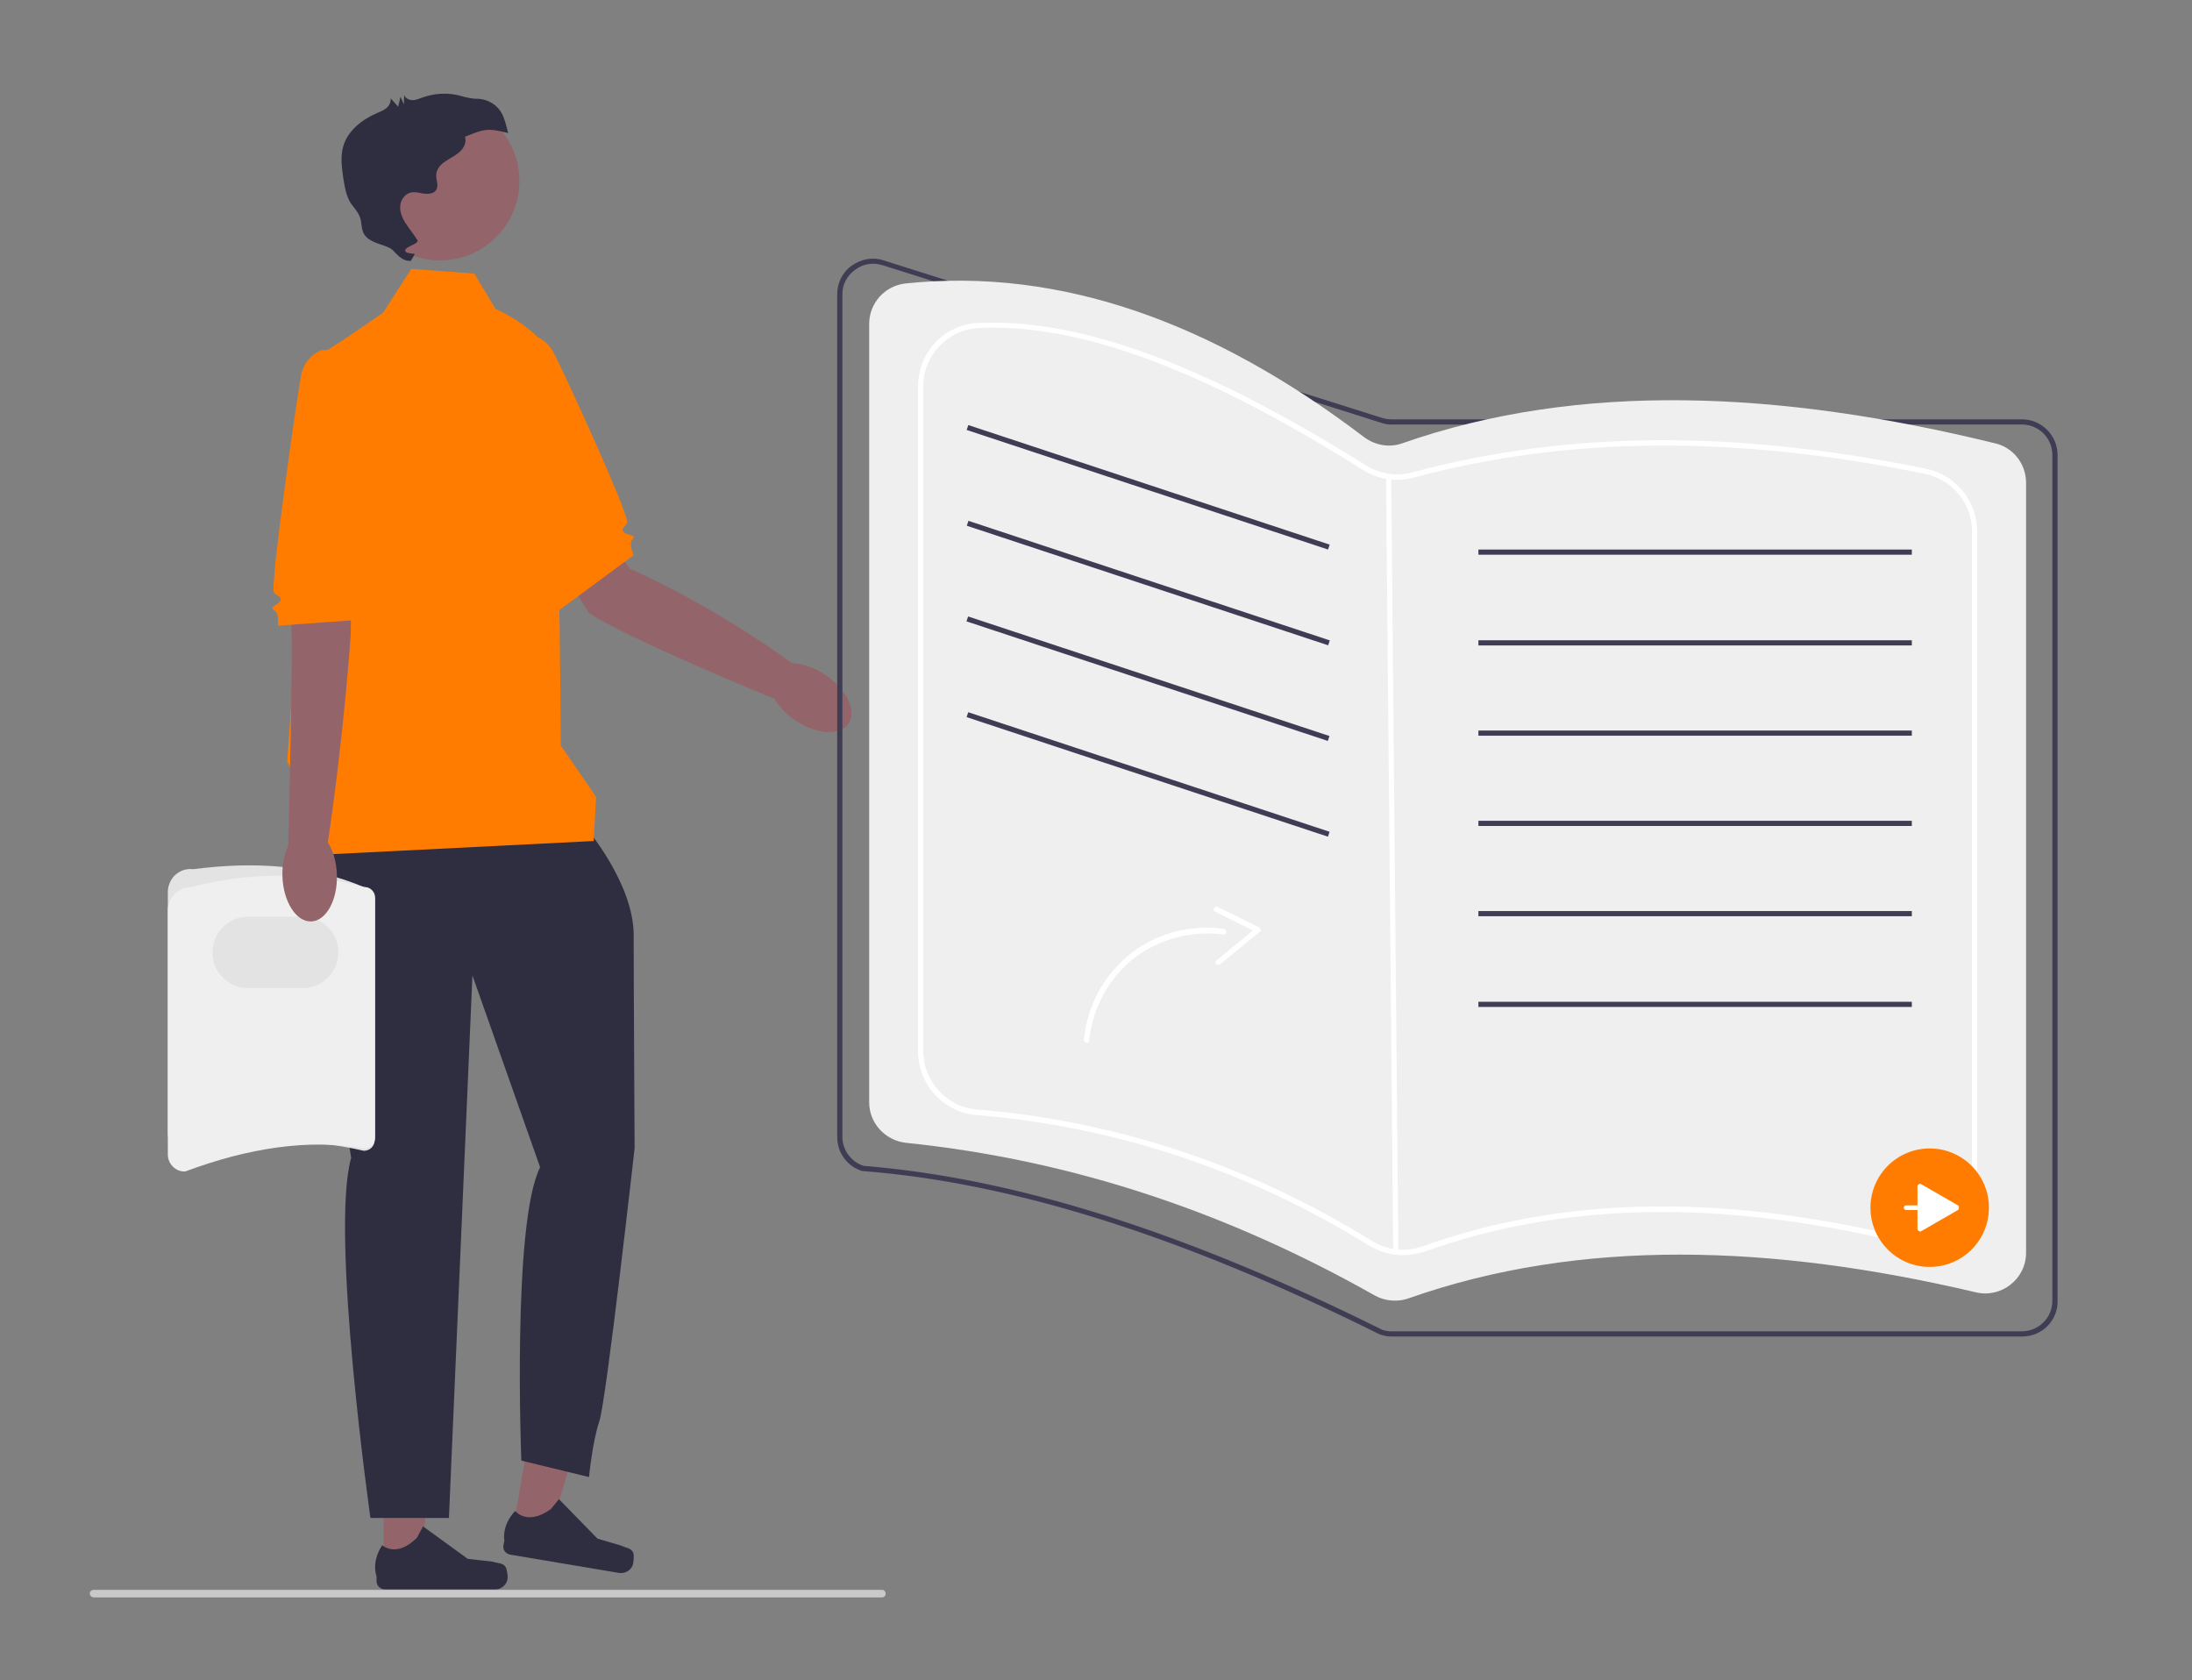 <?xml version="1.0" encoding="utf-8"?>
<!-- Generator: Adobe Illustrator 25.1.0, SVG Export Plug-In . SVG Version: 6.00 Build 0)  -->
<svg version="1.1" id="圖層_1" xmlns="http://www.w3.org/2000/svg" xmlns:xlink="http://www.w3.org/1999/xlink" x="0px" y="0px"
	 viewBox="0 0 466.3 357.4" style="enable-background:new 0 0 466.3 357.4;" xml:space="preserve">
<rect x="0" y="0" width="466.3" height="357.4" fill="#808080" stroke="none"/>
<style type="text/css">
	.st0{fill:#94646B;}
	.st1{fill:#FF7C00;}
	.st2{fill:#2F2E40;}
	.st3{fill:#E3E3E3;}
	.st4{fill:#EFEFEF;}
	.st5{fill:#3E3D54;}
	.st6{fill:#FFFFFF;}
	.st7{fill:#C9C9C9;}
</style>
<path class="st0" d="M115,95.1l19,25.9c0,0,16.2,6.8,35.1,20.5l-4.5,7.1c0,0-31.3-12.8-39.3-18.2l-14.6-22.9L115,95.1z"/>
<ellipse transform="matrix(0.564 -0.826 0.826 0.564 -47.5 207.065)" class="st0" cx="172.4" cy="148.5" rx="5.8" ry="9.8"/>
<path class="st1" d="M105.7,72.9l6.2-1.8c0,0,3.6,0,5.7,3.6c2,3.6,16.5,35.3,15.8,36.5s-1.6,1.5-0.4,2.2c1.2,0.7,2.4,0.3,1.5,1.4
	c-0.8,1,0.3,3.3,0.3,3.3l-16,11.8L105.7,72.9L105.7,72.9z"/>
<polygon class="st0" points="81.6,333.6 89.2,333.6 92.8,304.3 81.6,304.3 "/>
<path class="st2" d="M107.6,333.4L107.6,333.4c0.2,0.4,0.4,1.7,0.4,2.1l0,0c0,1.4-1.2,2.6-2.6,2.6H81.9c-1,0-1.8-0.8-1.8-1.8v-1
	c0,0-1.2-2.9,1.2-6.6c0,0,3,2.8,7.4-1.6l1.3-2.4l9.5,6.9l5.3,0.6C106,332.6,107,332.4,107.6,333.4L107.6,333.4z"/>
<polygon class="st0" points="109,326.2 116.5,327.5 124.9,299.2 113.9,297.3 "/>
<path class="st2" d="M134.7,330.3L134.7,330.3c0.2,0.4,0.1,1.7,0,2.2l0,0c-0.2,1.4-1.6,2.3-3,2.1l-23.2-3.9c-1-0.2-1.6-1.1-1.4-2
	l0.2-1c0,0-0.7-3.1,2.3-6.3c0,0,2.5,3.3,7.6-0.4l1.7-2.1l8.2,8.4l5.1,1.5C133.2,329.3,134.3,329.3,134.7,330.3L134.7,330.3z"/>
<path class="st2" d="M124.6,176c0,0,10.2,11.9,10.2,22.9c0,10.9,0.2,45.3,0.2,45.3s-6,53.6-7.5,58.1c-1.5,4.5-2.2,11.9-2.2,11.9
	l-14.4-3.5c0,0-2-50.5,4-62.4l-14.4-40.8l-5,115.4H78.8c0,0-8.6-60.7-4.1-76.6c0,0-9.9-60.7-7.5-64.1S124.6,176,124.6,176L124.6,176
	z"/>
<path class="st1" d="M87.5,57.2l13.4,1l4.5,7.5c0,0,10.4,4.5,11.9,10.9c1.5,6.5,2,82,2,82l7.5,10.9l-0.5,9.4l-59.7,3v-9.1l-5.5-10.8
	c0,0,6-86.5,7.5-87s12.9-8.5,12.9-8.5L87.5,57.2L87.5,57.2z"/>
<circle class="st0" cx="93.6" cy="38.5" r="16.9"/>
<path class="st2" d="M107.1,24.9c-0.9-2.4-3.2-3.9-5.8-3.9c-0.1,0-0.2,0-0.3,0c-1.3-0.1-2.6-0.5-3.8-0.8c-2.4-0.5-4.9-0.3-7.2,0.5
	c-0.7,0.2-1.4,0.6-2.2,0.6c-0.8,0-1.6-0.4-1.8-1.1c0,0.7-0.1,1.3-0.1,2c-0.2-0.5-0.5-1.1-0.7-1.6l-0.5,2.1l-1.6-1.8
	c0.1,0.8-0.3,1.6-0.9,2.1c-0.6,0.5-1.4,0.8-2.1,1.1c-3.2,1.4-6.2,3.8-7.1,7.1c-0.6,2.1-0.3,4.3,0,6.5c0.3,1.9,0.6,3.9,1.6,5.5
	c0.7,1,1.6,1.9,2,3.1c0.4,1.1,0.2,2.3,0.8,3.4c0.5,1,1.7,1.6,2.7,2c1.1,0.4,2.3,0.7,3.2,1.3c0.9,0.7,2,2.6,4.1,2.5l0.7-1.2
	c0.7-0.6-1.8-0.1-1.9-1c0-0.9,3-1.4,2.6-2.2c-0.7-1.2-1.6-2.2-2.3-3.3c-0.9-1.3-1.6-2.8-1.3-4.4c0.1-0.6,0.4-1.2,0.9-1.7
	c1.3-1.3,2.7-0.7,4.1-0.5c1,0.1,2.1,0,2.6-0.8c0.6-1-0.1-2.2,0-3.3c0.1-1.2,1-2.2,2-2.8c1-0.7,2.1-1.2,3-2c0.9-0.8,1.5-2.1,1.1-3.2
	c4.2-1.7,4.8-1.9,9.2-0.8C107.8,27,107.5,25.9,107.1,24.9L107.1,24.9z"/>
<g>
	<path class="st3" d="M35.7,241.1v-51.3c0-1.4,0.6-2.8,1.6-3.7c1-0.9,2.4-1.4,3.8-1.2c13-1.7,25.2-0.9,36.3,3.8c1.3,0,2.3,1,2.3,2.3
		v51.5c0,1.3-1,2.3-2.3,2.3c-12.2-2.9-25-2.1-38.1,0C37.4,244.7,35.7,243.1,35.7,241.1L35.7,241.1z"/>
	<path class="st4" d="M35.7,245.6v-51.9c0-2.7,2.2-5,5-5c12.4-3.2,24.7-3.3,36.8,0c1.3,0,2.3,1,2.3,2.3v51c0,1.3-1,2.3-2.3,2.3
		c-11.9-2.1-24.7-0.1-38.1,4.9C37.4,249.3,35.7,247.6,35.7,245.6z"/>
	<path class="st3" d="M64.4,210.2H52.8c-4.2,0-7.6-3.4-7.6-7.6c0-4.2,3.4-7.6,7.6-7.6h11.6c4.2,0,7.6,3.4,7.6,7.6
		C71.9,206.9,68.5,210.2,64.4,210.2z"/>
</g>
<path class="st0" d="M75,108.4l-0.4,26.8c0,0-1.4,20.9-4.9,44.3l-8.4,0.5c0,0,1-36.7,0.7-46.3l0.6-21.4L75,108.4z"/>
<ellipse transform="matrix(0.999 -3.397118e-02 3.397118e-02 0.999 -6.291 2.346)" class="st0" cx="65.9" cy="186.3" rx="5.8" ry="9.8"/>
<path class="st1" d="M74.9,74.3l-6.5,0.2c0,0-3.4,1.1-4.3,5.1c-0.8,4-6.8,45.5-5.8,46.5c1,1,2,0.9,1.1,2c-1,1-2.1,1-1,1.8
	c1.1,0.7,0.7,3.2,0.7,3.2l17.9-1.3L74.9,74.3L74.9,74.3z"/>
<path class="st5" d="M430.2,284.3H296c-0.8,0-1.5-0.1-2.3-0.4l-0.1,0c-42-20.9-78-32.3-110.1-34.8l-0.1,0c-3.2-1-5.3-3.9-5.3-7.2
	V62.6c0-2.4,1.1-4.7,3.1-6.1c2-1.4,4.4-1.9,6.8-1.1l106,33.5c0.6,0.2,1.3,0.3,2,0.3h134.1c4.2,0,7.6,3.4,7.6,7.6v179.9
	C437.8,280.9,434.4,284.3,430.2,284.3z M294.1,282.9c0.6,0.2,1.3,0.3,1.9,0.3h134.1c3.6,0,6.5-2.9,6.5-6.5V96.8
	c0-3.6-2.9-6.5-6.5-6.5H296c-0.8,0-1.5-0.1-2.3-0.4l-106-33.5c-2-0.6-4.1-0.3-5.8,1c-1.7,1.2-2.7,3.1-2.7,5.2v179.2
	c0,2.8,1.8,5.3,4.5,6.2C215.9,250.6,252,262,294.1,282.9L294.1,282.9z"/>
<path class="st4" d="M299.6,276.2c36.6-12.9,77.4-11.5,120.7-1.3c5.4,1.3,10.7-2.8,10.7-8.4V102.7c0-4-2.7-7.5-6.6-8.4
	c-45.7-11.2-88.4-13.2-126.1,0c-2.8,1-5.8,0.4-8.1-1.3c-31.7-24.1-64.2-36.2-97.6-32.7c-4.4,0.5-7.7,4.2-7.7,8.6v165.6
	c0,4.4,3.4,8.1,7.8,8.6c36,3.7,69,15.1,99.8,32.5C294.7,276.8,297.3,277,299.6,276.2L299.6,276.2z"/>
<path class="st6" d="M298.4,267c-2.5,0-4.9-0.7-7.1-2c-25.8-16-54-25.4-83.6-27.8c-7-0.6-12.4-6.5-12.4-13.5V82.2
	c0-7.3,5.6-13.2,12.8-13.5c21.6-1,47.8,8.6,82.5,30.3c2.9,1.8,6.5,2.4,9.8,1.5c33-8.9,68.7-9.1,109.3-0.8
	c6.3,1.3,10.9,6.9,10.9,13.3v138c0,4.2-1.9,8-5.1,10.6c-3.3,2.6-7.5,3.5-11.6,2.6c-38.4-9.1-71.3-8.5-100.7,2l0,0
	C301.6,266.7,300,267,298.4,267L298.4,267z M211.2,69.7c-1,0-2,0-3,0.1c-6.6,0.3-11.8,5.8-11.8,12.4v141.4c0,6.4,5,11.9,11.4,12.4
	c29.8,2.5,58.1,11.9,84.1,28c3.2,2,7.2,2.4,10.8,1.1l0.2,0.5l-0.2-0.5c29.6-10.6,62.8-11.2,101.4-2.1c3.8,0.9,7.7,0,10.7-2.4
	c3-2.4,4.7-5.9,4.7-9.8V113c0-5.9-4.2-11-10-12.2c-40.4-8.3-76-8-108.8,0.8c-3.6,1-7.5,0.4-10.7-1.6C257.2,79.4,232,69.7,211.2,69.7
	L211.2,69.7z"/>
<rect x="295.6" y="101.3" transform="matrix(1 -9.239119e-03 9.239119e-03 1 -1.688 2.744)" class="st6" width="1.1" height="165.5"/>
<rect x="243.8" y="63.1" transform="matrix(0.314 -0.949 0.949 0.314 69.206 303.017)" class="st5" width="1.1" height="81"/>
<rect x="243.8" y="83.5" transform="matrix(0.314 -0.949 0.949 0.314 49.873 316.983)" class="st5" width="1.1" height="81"/>
<rect x="243.8" y="103.8" transform="matrix(0.314 -0.949 0.949 0.314 30.54 330.95)" class="st5" width="1.1" height="81"/>
<rect x="243.8" y="124.2" transform="matrix(0.314 -0.949 0.949 0.314 11.207 344.917)" class="st5" width="1.1" height="81"/>
<rect x="314.5" y="116.9" class="st5" width="92.2" height="1.1"/>
<rect x="314.5" y="136.2" class="st5" width="92.2" height="1.1"/>
<rect x="314.5" y="155.4" class="st5" width="92.2" height="1.1"/>
<rect x="314.5" y="174.6" class="st5" width="92.2" height="1.1"/>
<rect x="314.5" y="193.8" class="st5" width="92.2" height="1.1"/>
<rect x="314.5" y="213.1" class="st5" width="92.2" height="1.1"/>
<path class="st7" d="M188.4,339c0,0.5-0.4,0.8-0.8,0.8H19.9c-0.4,0-0.8-0.4-0.8-0.8c0-0.5,0.4-0.8,0.8-0.8h167.8
	C188.1,338.2,188.4,338.6,188.4,339z"/>
<g>
	<circle class="st1" cx="410.5" cy="256.9" r="12.6"/>
	<path class="st6" d="M416.5,256.4l-7.8-4.5c-0.4-0.2-0.8,0.1-0.8,0.5v4h-2.4c-0.3,0-0.5,0.2-0.5,0.5c0,0.3,0.2,0.5,0.5,0.5h2.4v4
		c0,0.4,0.5,0.7,0.8,0.5l7.8-4.5C416.8,257.1,416.8,256.6,416.5,256.4z"/>
</g>
<g>
	<path class="st6" d="M230.6,221.2c0.5-5.6,2.8-11,6.6-15.2c3.6-4.1,8.6-7,14-8.1c3-0.6,6.1-0.8,9.1-0.3c0.7,0.1,0.7,1.3,0,1.2
		c-5.2-0.7-10.5,0.2-15.2,2.6c-4.8,2.4-8.6,6.4-10.9,11.2c-1.3,2.7-2.2,5.7-2.5,8.8C231.7,222,230.5,222,230.6,221.2L230.6,221.2
		L230.6,221.2z"/>
	<path class="st6" d="M259,192.9l8.9,4.4c0.3,0.2,0.4,0.7,0.1,0.9l-8.4,6.9c-0.6,0.5-1.4-0.4-0.8-0.8l8.4-6.9l0.1,0.9l-8.9-4.4
		C257.8,193.6,258.4,192.6,259,192.9L259,192.9L259,192.9z"/>
</g>
</svg>
